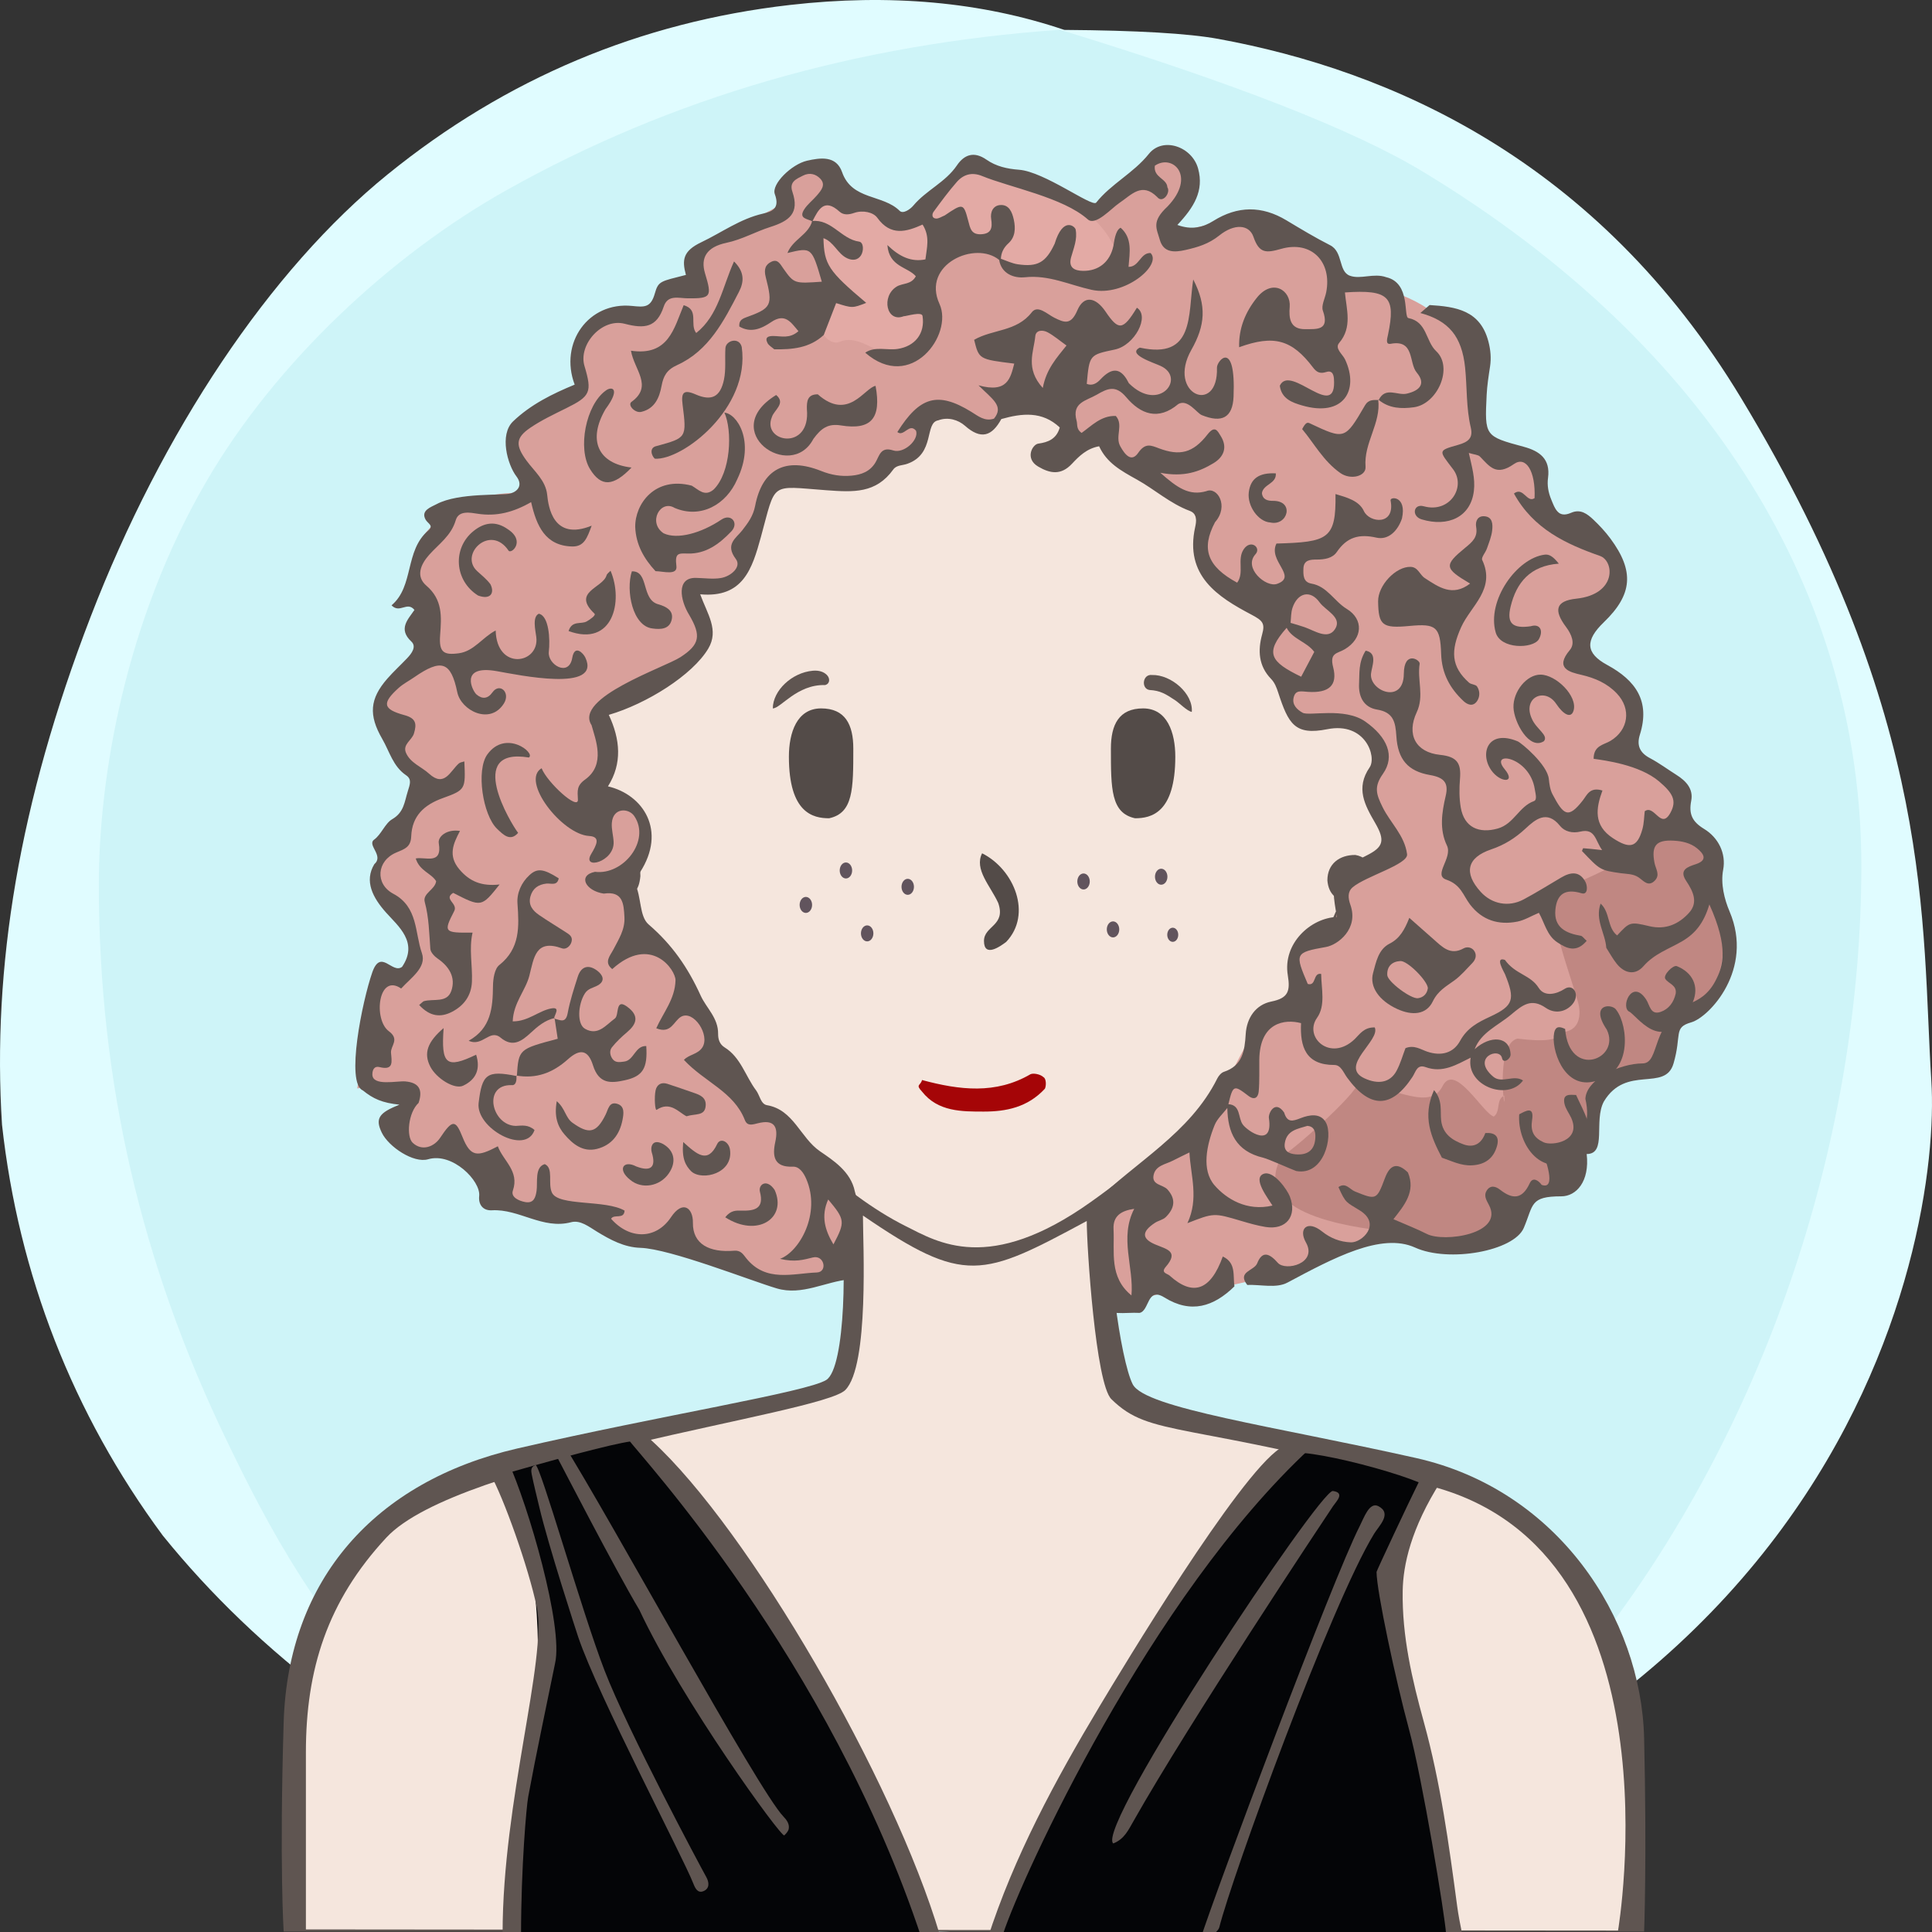 <?xml version="1.0" encoding="UTF-8"?>
<svg width="240px" height="240px" viewBox="0 0 240 240" version="1.1" xmlns="http://www.w3.org/2000/svg" xmlns:xlink="http://www.w3.org/1999/xlink">
  <rect x="0" y="0" width="240" height="240" fill="#333333" stroke="none"/>
  <title>Beste Freundin gesucht</title>
  <desc>Profilbild</desc>
  <g id="beste-freundin-gesucht" stroke="none" stroke-width="1" fill="none" fill-rule="evenodd">
    <g fill="none" fill-rule="evenodd">
        <path fill="#E0FCFF" d="M239.919,134.308 C241.162,153.816 229.215,227.784 119.966,239.778 C107.376,240.801 91.116,238.421 73.512,229.716 L70.166,227.784 C48.166,217.709 32.063,205.38 20.226,190.756 C9.026,175.619 2.295,158.277 0.25,139.719 C-0.993,120.21 2.363,99.697 11.237,76.672 C20.11,53.648 33.526,33.512 48.192,21.632 C62.859,9.752 79.517,2.745 98.132,0.616 C110.542,-0.803 121.903,0.229 132.215,3.714 C141.256,3.779 147.637,4.153 151.36,4.836 C172.633,8.738 198.376,19.798 216.309,49.488 C240.53,89.588 238.676,114.799 239.919,134.308 Z"/>
        <path fill="#CEF4F8" d="M131.682,3.697 C153.137,10.258 168.153,16.128 176.728,21.308 C212.772,43.078 231.222,74.142 231.222,107.547 C231.222,140.935 219.745,176.053 199.239,203.013 C194.35,209.441 186.113,217.023 174.529,225.761 C152.192,235.106 134.015,239.778 120,239.778 C105.985,239.778 88.75,235.544 68.294,227.074 C60.428,221.353 55.199,217.218 52.607,214.671 C39.783,202.071 33.301,189.66 27.998,178.611 C17.633,157.012 12.278,134.629 12.278,109.879 C12.278,96.555 15.529,77.178 25.631,59.817 C34.294,44.927 48.652,31.63 62.877,23.647 C83.417,12.12 106.352,5.47 131.682,3.697 Z"/>
    </g>
    <!-- Hair --><!-- Head --><!-- Gesicht normal Sommersprossen --><path d="M204.239,215.941 C203.891,200.941 193.503,185.068 175.905,181.12 C158.308,177.171 142.239,174.941 140.711,171.961 C139.183,168.98 137.239,154.941 138.239,149.941 C149.731,142.039 161.239,128.941 167.466,115.759 C172.494,112.941 175.264,105.123 177.239,97.941 C179.215,90.759 178.06,83.439 172.494,83.439 L170.239,83.439 C170.239,83.439 169.035,73.328 167.239,67.941 C157.239,42.941 134.606,34.061 111.622,37.832 C98.694,40.346 77.146,52.555 73.017,75.72 C72.657,78.413 72.298,84.337 72.298,84.337 C72.298,84.337 69.964,83.8 68.887,84.337 C63.239,86.941 65.239,94.941 66.239,98.941 C68.574,105.82 71.239,109.941 76.787,114.862 C83.239,126.941 91.311,140.604 104.239,149.941 C105.239,155.941 105.049,169.903 102.644,171.422 C100.239,172.941 81.859,175.863 64.239,179.941 C46.62,184.019 35.778,196.163 35.239,213.941 C34.701,231.719 35.239,239.941 35.239,239.941 L201.239,239.941 L204.239,239.941 C204.239,239.941 204.588,230.941 204.239,215.941 Z" fill="#5F5551"></path><path d="M178,184.678 C147,176.356 143,178.678 138.056,173.804 C136.106,171.881 135,154.91 135,151.678 C122,158.678 119.866,159.678 107.197,151 C107.197,154.412 108,169.678 105,172.678 C102,175.678 57,181.322 48,191 C40.647,198.907 38,207.406 38,217.678 C38,220.336 38,239.678 38,239.678 L169.291,239.792 L201,239.819 C201,239.819 209,193 178,184.678 Z" fill="#f5e6dd"></path><path d="M79.505,112.314 C70.505,110.386 66.505,94.314 68.505,88.314 C69.505,85.607 75.616,87.582 75.616,87.582 C75.616,87.582 75.725,70.427 83.505,60.314 C93.505,47.314 108.108,40 122.841,40 C134.505,40 141.654,43.413 150.505,49.314 C168.505,61.314 168.809,87.942 168.809,87.942 C168.809,87.942 171.148,87.176 172.58,87.044 C180.505,86.314 172.58,112.314 165.936,113.261 C159.505,128.314 148.169,140.314 135.505,149.314 C122.841,158.314 116.505,154.314 112.505,152.314 C96.505,144.314 79.505,119.314 79.505,112.314 Z" fill="#f5e6dd"></path><path d="M67.087,240.446 C66.087,231.446 72.087,220.943 72.087,217.446 C72.087,215.446 69.667,211.976 70.087,213.446 C72.087,220.446 63.087,228.446 64.087,240.446 L67.087,240.446 Z" fill="#5F5551"></path><path d="M171.078,240.446 C170.078,231.446 176.078,220.943 176.078,217.446 C176.078,215.446 173.658,212.976 174.078,214.446 C176.078,221.446 167.078,228.446 168.078,240.446 L171.078,240.446 Z" fill="#5F5551" transform="translate(172.039, 227.223) scale(-1, 1) translate(-172.039, -227.223) "></path><path d="M141,101.648 C138,101 138,98 138,93 C138,90 139,88 142,88 C145,88 146,91 146,94 C146,101 143,101.648 141,101.648 Z" fill="#534B48"></path><path d="M101,101.648 C98,101 98,98 98,93 C98,90 99,88 102,88 C105,88 106,91 106,94 C106,101 103,101.648 101,101.648 Z" fill="#534B48" transform="translate(102, 94.824) scale(-1, 1) translate(-102, -94.824) "></path><path d="M128.004,133.448 C128.363,133.267 129.261,133.448 129.62,133.807 C129.98,133.985 129.98,134.883 129.8,135.244 C127.645,137.576 124.944,138.084 122.222,138.084 C119.5,138.084 116.512,138.115 114.537,135.603 C113.687,134.698 114.358,134.883 114.537,134.165 C119.206,135.422 123.695,135.96 128.004,133.448 Z" fill="#A50507"></path><path d="M125,117 C124.252,117.573 122.234,119 122.234,116.888 C122.234,115 125,115 124,112.162 C123,110 121,108 122,106 C126,108 128.252,113.573 125,117 Z" fill="#534B48"></path><path d="M100.973,83.32 C101.71,83.254 102.321,83.442 102.719,83.848 C103.146,84.288 103.098,84.947 102.499,85.101 C99,85 96.984,88.001 96,88 C96.014,85.769 98.38,83.547 100.973,83.32 Z" fill="#5F5551"></path><path d="M142.774,85.917 C141.701,85.858 141.721,84.008 142.907,84.035 C145.299,83.758 148.242,85.917 148.242,88.175 C147.625,88.098 146.613,87.211 146.076,86.92 C144.803,86.229 144.124,85.876 142.774,85.917 Z" fill="#5F5551" transform="translate(145.117, 86.093) rotate(5) translate(-145.117, -86.093) "></path><g><path d="M100.881,112.412 C100.881,112.96 100.534,113.406 100.106,113.406 C99.681,113.406 99.333,112.96 99.333,112.412 C99.333,111.865 99.681,111.418 100.106,111.418 C100.534,111.418 100.881,111.865 100.881,112.412" fill="#61545D"></path><path d="M146.365,116.122 C146.365,116.605 146.061,117 145.683,117 C145.304,117 145,116.605 145,116.122 C145,115.638 145.304,115.244 145.683,115.244 C146.061,115.244 146.365,115.638 146.365,116.122" fill="#61545D"></path><path d="M108.495,115.948 C108.495,116.495 108.151,116.942 107.723,116.942 C107.294,116.942 106.95,116.495 106.95,115.948 C106.95,115.4 107.294,114.954 107.723,114.954 C108.151,114.954 108.495,115.4 108.495,115.948" fill="#61545D"></path><path d="M135.374,109.5 C135.374,110.047 135.029,110.494 134.602,110.494 C134.173,110.494 133.829,110.047 133.829,109.5 C133.829,108.952 134.173,108.506 134.602,108.506 C135.029,108.506 135.374,108.952 135.374,109.5" fill="#61545D"></path><path d="M105.084,109.127 C104.656,109.127 104.311,108.681 104.311,108.133 C104.311,107.586 104.656,107.139 105.084,107.139 C105.511,107.139 105.857,107.586 105.857,108.133 C105.857,108.681 105.511,109.127 105.084,109.127 Z" fill="#61545D"></path><path d="M145.021,108.909 C145.021,109.46 144.675,109.903 144.246,109.903 C143.819,109.903 143.475,109.46 143.475,108.909 C143.475,108.363 143.819,107.915 144.246,107.915 C144.675,107.915 145.021,108.363 145.021,108.909" fill="#61545D"></path><path d="M139.038,115.452 C139.038,116 138.692,116.448 138.266,116.448 C137.838,116.448 137.49,116 137.49,115.452 C137.49,114.906 137.838,114.458 138.266,114.458 C138.692,114.458 139.038,114.906 139.038,115.452" fill="#61545D"></path><path d="M113.535,110.164 C113.535,110.712 113.189,111.158 112.762,111.158 C112.334,111.158 111.989,110.712 111.989,110.164 C111.989,109.616 112.334,109.17 112.762,109.17 C113.189,109.17 113.535,109.616 113.535,110.164" fill="#61545D"></path></g><!-- Outfit --><!-- tunika--><g><g transform="translate(60, 177)"><path d="M4,63 L121,63 C120.333,59.667 117.667,44.667 113,18 L118,8 C115,6 99,2 100,4 C84.505,19.782 72.505,39.448 64,63 L56,63 C40.667,28.333 28.333,8 19,2 C17.667,2 12.333,3.333 3,6 C11,27 4,48 4,63 Z" fill="#040507"></path><path d="M2.435,63.157 C2.435,46.742 8,29 6.676,22.63 C5.656,17.724 2.548,8.984 0.847,6 C0.402,5.22 2.959,4.207 3.097,4.509 C5.614,10 10,25 8.956,29.607 C7.831,35.139 6.643,40.659 5.614,46.206 C5.398,47.373 4.726,54.903 4.726,63.332 C4.726,66 2.435,68 2.435,63.157 Z" fill="#5F5551"></path><path d="M116.3,7 C117.199,5.197 118.099,5.197 119,7 C115.248,12.893 114.3,17.444 114.248,20.613 C114.154,26.282 115.418,31.631 116.88,36.941 C118.951,44.461 119.991,52.114 121.015,59.789 C121.163,60.894 121.382,61.991 121.6,63.088 C121.652,63.352 119.691,64.068 119.637,63.216 C119.494,60.959 116.699,43.975 115.031,37.825 C113.367,31.686 111,20.613 111,18.268 C111.055,18.022 114.952,9.705 116.3,7 Z" fill="#5F5551"></path><path d="M9.76,2 C15.934,11.828 34.137,45.356 37.317,48.654 C37.721,49.075 38.088,49.567 37.981,50.179 C37.929,50.477 37.663,50.772 37.426,50.995 C37.08,51.322 24.692,34.256 19.427,22.995 C16.361,17.854 9.608,4.742 9.392,4.355 C8.888,3.445 8.735,2.486 9.76,2 Z" fill="#5F5551"></path><path d="M6.046,6.12 C5.963,5.706 5.928,5.172 6.528,5.001 C7.086,4.843 12.248,23.144 15.109,30.541 C18.01,38.04 26.998,54.855 27.736,56.171 C28.082,56.787 28.205,57.602 27.364,57.935 C26.662,58.213 26.348,57.538 26.139,57.005 C24.821,53.623 14.291,33.66 11.831,26.364 C11.61,25.708 8.109,14.983 6.981,10.161 C6.665,8.814 6.318,7.474 6.046,6.12 Z" fill="#5F5551"></path><path d="M89.099,63.951 C91,58 105.506,19.241 108.905,12.585 C109.435,11.546 110.111,9.524 111.228,10.102 C112.972,11.007 111.3,12.543 110.698,13.526 C105.298,22.335 92.994,56.285 91.464,62.427 C91.271,63.202 88.933,64.472 89.099,63.951 Z" fill="#5F5551"></path><path d="M105.573,8.216 C107.145,8.432 105.982,9.523 105.601,10.091 C104.19,12.194 87.706,37.017 80.818,49.207 C80.194,50.276 79.688,51.464 78.29,52 C76,50 104,8 105.573,8.216 Z" fill="#5F5551"></path><path d="M99,2.929 C93.796,6.339 79.346,30.372 76.63,34.901 C71.07,44.176 65.962,53.618 62.665,63.876 C62.057,65.766 57.606,66.26 56.757,63.399 C51,44 33,13 21,2 C19.158,0.311 19.752,-0.338 18,1.746 C19.269,3.557 43,29 54.522,63.889 C55.838,67.876 62.636,69.174 64.607,63.223 C67,56 82.85,21.359 102.739,2.929 C103.028,2.662 100.056,2.236 99,2.929 Z" fill="#5F5551"></path></g></g><!-- Makeup --><!-- mu 3-8 Manipuliert in Hauptdatei-->
<!-- Extras --><!-- Stecker --><g><path d="M79.552,108.845 C79.359,110.721 78.734,111.286 76.952,111.286 C75.338,111.286 74.105,110.283 74.017,108.801 C73.95,107.661 73.968,105.685 76.388,105.56 C79.234,105.56 79.552,107.218 79.552,108.845 Z" fill="#5F5551"></path><path d="M168.317,111.976 C166.057,112.18 165.027,111.054 164.893,109.364 C164.889,107.301 166.412,106.19 168.371,106.207 C170.548,106.592 170.641,108.775 170.455,109.802 C169.998,111.305 169.727,111.659 168.317,111.976" fill="#5F5551"></path></g><!-- Hair --><!-- krauselig --><g><path d="M119.932,20.101 C119.932,20.101 132.739,24.745 136.013,26.085 C146.543,15.357 149.745,19.574 145.268,26.703 C142.612,30.931 152.815,26.776 155.188,26.703 C157.562,26.629 166.316,31.374 165.72,33.459 C166.819,36.433 183.566,34.026 183.374,51.596 C183.628,57.081 191.056,57.133 191.056,57.133 C191.056,57.133 190.507,61.928 195.38,65.127 C200.253,68.326 202.063,68.13 199.45,73.638 C195.991,75.42 195.075,79.723 196.194,81.374 C197.313,83.024 204.131,86.016 202.096,90.865 C200.061,95.713 206.369,94.268 208.303,97.26 C208.251,101.231 209.443,101.532 211.595,104.583 C212.322,108.761 215.572,115.331 214.78,119.357 C213.989,123.382 209.931,125.518 208.303,127.384 C204.055,130.162 206.939,128.307 205.155,132.692 C204.095,135.295 199.838,132.083 198.398,135.876 C195.922,142.399 197.461,143.945 194.367,146.227 C192.332,146.33 184,157.793 172.787,153.169 C167.232,155.989 152.848,160.339 148.575,160.207 C144.301,160.075 142.898,161.584 139.301,161.473 C135.705,161.363 135.605,149.008 137.382,148.527 C139.159,148.047 146.947,141.495 148.27,139.853 C152.899,136.561 155.646,124.08 160.378,124.197 C160.76,118.525 159.765,117.001 165.873,114.95 C166.636,106.853 172.097,106.315 173.656,105.976 C170.517,101.814 169.586,97.465 170.884,91.792 C170.463,89.829 167.825,89.112 162.26,89.163 C158.147,88.491 158.147,78.381 156.817,75.42 C152.23,70.984 148.473,72.806 148.575,68.477 C149.694,62.806 146.743,60.95 141.961,58.379 C135.997,57.238 136.797,52.616 134.126,54.013 C131.456,55.41 131.502,49.494 130.02,50.118 C127.482,51.187 124.905,51.212 122.018,52.696 C121.713,55.173 118.538,49.293 116.462,50.427 C114.387,51.562 114.662,57.926 110.316,56.364 C107.977,58.758 105.244,61.204 98.514,59.299 C92.917,58.371 96.143,74.856 85.406,72.502 C82.844,73.018 88.919,78.247 86.986,80.619 C85.052,82.993 79.763,84.666 76.027,87.151 C72.898,88.879 75.975,95.258 74.653,97.311 C73.331,99.364 80.404,100.209 80.311,103.179 C80.167,107.795 76.193,107.366 76.611,109.597 C77.03,111.827 87.36,123.203 87.83,126.847 C88.897,128.007 89.356,131.931 91.188,134.142 C93.019,136.356 103.887,144.569 104.253,146.857 C104.619,149.147 106.027,156.43 103.855,157.793 C101.683,159.156 99.448,158.992 95.359,158.533 C91.271,158.076 72.935,150.797 68.243,150.384 C62.951,149.919 63.418,150.03 59.591,144.607 C55.764,139.185 54.267,143.434 52.744,143.06 C51.221,142.687 45.847,141.51 47.842,139.392 C54.201,132.642 44.382,135.221 44.382,135.221 C44.382,135.221 46.061,122.481 46.926,120.264 C52.321,122.344 51.404,116.502 49.979,113.557 C45.959,109.431 44.891,109.163 49.571,102.764 C54.252,96.364 48.147,91.38 47.74,89.522 C44.382,85.861 51.846,82.818 52.744,79.517 C53.642,76.215 50.978,71.515 51.335,69.231 C51.692,66.946 55.829,60.737 65.394,61.259 C69.455,61.987 62.238,57.133 62.973,54.197 C63.708,51.261 71.537,49.283 71.804,47.704 C70.583,39.029 75.193,39.029 79.181,38.771 C80.937,38.671 85.269,35.415 86.294,32.995 C84.963,29.849 96.258,26.696 97.191,25.051 C95.766,22.627 100.531,20.439 103.062,21.414 C104.588,25.386 111.792,27.405 111.792,27.405 L119.932,20.101 Z" fill="#D9A09B"></path><path d="M198.125,136.501 C198.865,139.41 196.293,141.373 195.547,144.002 C195.313,144.829 187.31,151.391 186.863,152 C186.031,153.134 180.345,155 172.285,152.992 C170.908,152.649 154.517,151.555 159.293,143.537 C159.905,143.536 168.526,135.954 168.698,134.51 C173.839,135.374 177.679,137.916 179.208,134.91 C180.737,131.904 184.21,138.336 185.572,138.7 C186.459,138.024 185.785,136.612 186.863,136.094 C187.096,139.63 185.572,129.678 188.51,129.021 C191.968,129.459 193.736,129.195 193.812,128.229 C196.444,128.186 196.39,125.817 196.04,124.537 C195.172,121.371 191.955,113.013 193.135,110.492 C193.558,111.147 208.014,104.257 208.687,101.991 C212.792,105.332 216.624,119.353 211.82,123.924 C208.88,125.499 206.934,129.143 206.233,132.113 C205.612,132.142 197.925,135.716 198.125,136.501 Z" fill="#c08782"></path><path d="M139.218,34.544 C134.447,34.439 124.905,34.372 123.798,31.415 C123.11,29.58 115.459,30.733 116.019,31.381 C115.456,32.452 115.587,37.792 116.708,37.761 C117.091,37.75 113.092,44.026 113.475,44.035 C110.775,46.01 107.292,41.171 104.347,42.451 C103.62,42.766 102.833,42.319 102.332,41.61 C104.201,34.556 99.23,30.075 100.886,27.458 C100.886,27.458 100.919,27.502 100.919,27.502 C100.872,21.628 113.138,28.214 113.509,27.438 C115.194,23.911 118.871,20.545 124.373,21.615 C139.06,25.207 139.373,33.148 139.218,34.544" fill="#e3aaa5"></path><path d="M210.09,127 C212.344,126.356 217.916,120.409 214.852,113.223 C214.207,111.71 213.727,109.78 214.057,108.05 C214.443,106.021 213.462,104.05 211.693,102.974 C210.211,102.075 209.767,101.133 210.09,99.469 C210.376,97.996 209.439,97.006 208.26,96.264 C207.157,95.568 206.101,94.781 204.953,94.173 C203.704,93.51 203.291,92.6 203.712,91.262 C205.024,87.088 203.186,84.519 199.651,82.602 C196.944,81.135 196.902,79.545 199.232,77.3 C202.808,73.854 203.052,70.954 200.048,66.897 C199.427,66.059 198.706,65.284 197.95,64.566 C197.19,63.843 196.338,63.187 195.175,63.699 C193.532,64.421 193.165,63.166 192.705,62.062 C192.345,61.197 192.174,60.305 192.302,59.36 C192.618,57.02 191.264,56.035 189.291,55.502 C184.44,54.193 184.426,54.179 184.677,49.063 C184.734,47.885 184.92,46.711 185.098,45.543 C185.26,44.48 185.167,43.468 184.896,42.425 C183.881,38.521 180.813,38.094 177.588,37.894 C177.208,38.222 176.827,38.552 176.442,38.884 C179.942,39.826 181.595,41.769 181.999,45.651 C182.256,48.134 182.123,50.654 182.705,53.111 C183.016,54.423 182.384,54.908 181.141,55.261 C178.542,55.997 178.738,55.958 180.511,58.299 C182.156,60.47 180.115,63.794 176.86,62.89 C175.576,62.534 175.305,64.127 176.605,64.52 C179.877,65.508 182.703,64.235 183.091,60.982 C183.278,59.421 182.838,57.96 182.461,56.267 C183.148,56.479 183.613,56.482 183.845,56.718 C185.059,57.957 185.853,59.198 188.065,57.645 C189.554,56.599 190.776,58.532 190.63,61.881 C189.675,62.53 189.232,60.407 188.067,61.306 C190.494,65.714 194.542,67.58 198.759,69.061 C200.539,69.685 200.878,73.831 195.799,74.372 C193.252,74.644 192.977,75.8 194.535,77.878 C195.248,78.831 195.693,79.938 195.008,80.752 C193.085,83.036 195.009,83.499 196.426,83.828 C198.147,84.228 199.648,84.88 200.848,86.143 C202.679,88.071 202.296,90.688 200.052,92.037 C199.215,92.538 197.965,92.597 197.967,94.261 C199.294,94.451 203.659,94.993 206.1,97.073 C207.765,98.492 208.344,99.43 207.51,100.961 C206.318,103.15 205.523,99.889 204.315,100.775 C204.232,101.461 204.231,102.26 204.025,103.002 C203.374,105.344 202.414,105.454 200.377,104.13 C197.907,102.524 198.259,100.385 199.061,98.202 C197.482,97.715 197.139,98.772 196.614,99.441 C194.801,101.75 194.236,101.27 192.856,98.663 C192.561,98.105 192.468,97.409 192.4,96.763 C192.211,94.969 188.992,92.283 188.529,92.09 C184.869,90.564 183.769,93.548 185.245,95.674 C186.355,97.271 188.397,97.332 186.91,95.547 C184.939,93.181 190.032,93.962 190.655,98.035 C190.734,98.553 190.986,99.361 190.556,99.514 C188.694,100.177 188.071,102.357 186.055,102.923 C183.715,103.58 181.887,102.786 181.461,100.309 C181.262,99.154 181.267,97.936 181.364,96.763 C181.521,94.866 181.071,93.996 178.898,93.772 C175.838,93.458 174.7,91.227 175.992,88.475 C176.945,86.445 176.031,84.447 176.358,82.454 C176.436,81.979 174.414,80.739 174.388,83.702 C174.355,87.543 170.082,85.847 170.313,83.672 C170.407,82.786 171.193,81.102 169.646,80.829 C168.727,82.297 168.897,83.629 168.828,84.913 C168.738,86.57 169.43,87.877 171.059,88.145 C173.1,88.48 173.349,89.681 173.462,91.465 C173.644,94.329 174.88,95.805 177.655,96.281 C179.382,96.578 179.969,97.248 179.594,98.851 C179.107,100.937 178.781,103.022 179.743,105.034 C180.481,106.578 177.985,108.696 179.656,109.269 C181.496,109.9 181.747,111.221 182.606,112.35 C184.108,114.323 186.155,114.949 188.499,114.485 C189.367,114.313 190.173,113.812 191.167,113.393 C191.884,114.66 192.158,116.19 193.422,117.038 C194.654,117.866 195.845,118.37 197.103,116.873 C196.747,116.558 196.58,116.281 196.374,116.247 C194.537,115.936 193.007,115.227 193.215,113.013 C193.398,111.059 194.43,110.348 196.47,110.966 C197.26,111.205 197.234,110.083 196.943,109.541 C196.205,108.168 195.101,108.327 193.953,109 C192.389,109.916 190.853,110.887 189.254,111.737 C187.394,112.723 185.317,112.307 183.94,110.793 C181.801,108.443 182.218,106.535 185.238,105.515 C186.887,104.958 188.225,104.117 189.512,102.922 C190.68,101.837 192.147,100.544 193.788,102.589 C194.368,103.312 195.338,103.536 196.306,103.306 C198.19,102.859 198.154,104.416 199.024,105.601 C197.932,105.485 197.308,105.41 196.683,105.369 C196.635,105.366 196.573,105.592 196.518,105.712 C198.78,108.089 198.777,108.105 201.323,108.469 C202.091,108.579 202.876,108.528 203.567,109.002 C204.168,109.417 204.755,110.222 205.566,109.393 C206.265,108.679 205.682,107.962 205.533,107.206 C205.103,105.021 205.753,104.319 207.894,104.429 C208.958,104.482 210.008,104.717 210.82,105.385 C211.522,105.963 212.27,106.813 210.678,107.345 C209.66,107.685 208.527,108.032 209.471,109.442 C210.338,110.737 210.981,112.109 209.82,113.391 C208.555,114.787 206.923,115.537 204.903,115.058 C202.458,114.477 202.445,114.534 200.885,116.202 C199.635,115.233 200.038,113.339 198.833,112.246 C198.109,114.288 199.422,115.929 199.537,117.737 C199.959,118.392 200.333,119.089 200.814,119.696 C201.8,120.943 203.137,121.195 204.157,120.023 C205.509,118.47 207.323,117.886 208.974,116.919 C210.626,115.951 211.672,114.614 212.344,112.35 C214.77,117.737 214.057,120.023 213.085,121.87 C212.113,123.718 210.784,124.265 210.09,124.587 C204.903,127 206.318,132.104 204.025,132.104 C201.323,132.104 197.051,134.014 196.943,136.501 C197.579,139.348 196.829,141.087 194.535,141.941 C192.427,142.727 191.056,141.8 191.512,142.831 C191.968,143.863 193.422,147.881 191.512,147.191 C191.079,146.592 190.4,146.181 190.025,146.994 C189.091,149.019 187.887,148.997 186.352,147.797 C185.773,147.345 185.146,147.198 184.693,147.881 C184.293,148.485 184.612,149.041 184.948,149.663 C186.91,153.286 179.395,154.375 177.249,153.286 C175.987,152.645 174.659,152.136 173.096,151.453 C174.436,149.743 175.898,148.023 174.896,145.647 C173.571,144.365 172.677,144.646 172.035,146.364 C171.016,149.089 170.956,149.075 168.322,148.011 C167.671,147.748 167.161,146.829 166.268,147.465 C167.172,149.518 167.27,149.331 168.935,150.374 C171.642,152.071 169.179,154.371 167.824,154.33 C166.461,154.289 165.258,153.799 164.229,152.974 C162.417,151.522 161.25,152.614 162.226,154.339 C163.705,156.954 159.691,157.951 158.739,156.876 C157.715,155.719 156.817,155.299 156.17,156.939 C155.804,157.864 153.635,157.964 154.94,159.62 C156.617,159.552 158.538,160.071 159.934,159.327 C165.672,156.266 171.605,153.076 175.785,154.976 C179.966,156.876 188.065,155.421 189.291,152.533 C190.517,149.645 190.022,148.612 193.953,148.612 C195.799,148.612 197.497,146.783 197.103,143.357 C199.651,143.357 197.95,139.267 199.232,136.844 C202.009,132.202 206.847,135.703 207.894,132.104 C208.941,128.504 207.837,127.644 210.09,127 Z" fill="#5F5551"></path><path d="M182.62,72.494 C179.413,70.594 179.335,70.244 182.044,68.019 C182.928,67.294 183.593,66.716 183.373,65.471 C183.245,64.743 183.57,64.085 184.364,64.129 C185.436,64.187 185.446,65.148 185.362,65.899 C185.277,66.664 184.964,67.408 184.707,68.147 C184.536,68.639 183.98,69.254 184.123,69.558 C185.833,73.178 182.701,75.27 181.517,77.895 C180.197,80.821 180.237,82.801 182.49,84.804 C182.754,85.039 183.301,85.011 183.479,85.271 C183.868,85.841 183.854,86.582 183.465,87.124 C182.978,87.802 182.308,87.563 181.796,87.084 C180.12,85.513 179.104,83.671 179.025,81.246 C178.914,77.824 178.385,77.449 175.093,77.758 C171.724,78.076 171.237,77.696 171.194,74.711 C171.165,72.725 173.393,70.359 175.235,70.417 C176.16,70.446 176.366,71.407 176.99,71.809 C178.699,72.915 180.415,74.183 182.62,72.494" fill="#5F5551"></path><path d="M81.43,70.951 C79.997,69.407 78.997,67.656 78.91,65.475 C78.866,62.603 81.355,59.13 85.928,60.33 C86.785,60.822 87.535,61.762 88.652,60.81 C90.784,58.717 91.016,53.503 89.97,51.212 L89.937,51.257 C91.511,51.305 93.864,54.797 91.585,59.531 C90.224,62.705 87.026,64.474 83.8,63.093 C82.034,62.017 80.439,64.906 82.431,66.245 C84.118,67.055 87.085,66.248 89.621,64.543 C90.818,63.738 91.836,64.975 90.843,66.016 C89.367,67.563 87.696,68.826 85.425,68.764 C84.282,68.733 83.814,68.666 84.026,70.317 C84.18,71.521 82.403,70.967 81.43,70.951" fill="#5F5551"></path><path d="M177.375,122.74 C177.306,121.816 174.845,119.333 173.957,119.383 C172.922,119.442 172.274,120.047 172.331,121.13 C172.373,121.948 175.276,124.122 176.149,124.001 C176.805,123.908 177.28,123.475 177.375,122.74 M175.07,114.021 C176.373,115.171 177.249,115.939 178.12,116.714 C179.185,117.657 180.184,118.724 181.825,117.804 C182.254,117.564 182.893,117.669 183.188,118.209 C183.464,118.718 183.281,119.235 182.899,119.63 C182.175,120.375 181.494,121.192 180.663,121.795 C179.638,122.54 178.631,123.069 177.986,124.4 C177.185,126.053 175.44,126.201 173.56,125.337 C171.345,124.32 170.096,122.601 170.566,120.876 C170.939,119.515 171.219,117.931 172.624,117.221 C173.869,116.591 174.484,115.507 175.07,114.021" fill="#5F5551"></path><path d="M108.766,47.933 C109.512,51.961 108.233,53.46 104.467,52.849 C102.863,52.588 102.012,53.191 101.039,54.529 C98.212,59.907 89.088,53.559 96.418,49.067 C97.669,50.12 96.13,50.945 95.882,51.821 C94.597,54.953 100.722,56.104 100.235,50.828 C100.204,49.841 100.307,48.974 101.587,48.984 C105.402,52.356 107.382,48.18 108.766,47.933" fill="#5F5551"></path><path d="M171.205,49.629 C171.586,52.57 169.396,54.994 169.633,57.977 C169.727,59.158 167.805,59.671 166.509,58.766 C164.394,57.288 163.205,55.019 161.758,53.305 C162.192,52.48 162.401,52.441 162.7,52.583 C167.058,54.635 167.064,54.638 169.582,50.326 C169.993,49.622 170.625,49.685 171.265,49.689 C171.265,49.689 171.205,49.629 171.205,49.629" fill="#5F5551"></path><path d="M194.424,127.819 C194.928,134.109 201.401,131.579 199.599,127.901 C197.378,124.614 200.358,124.614 200.815,125.507 C202.231,127.381 202.935,133.554 197.848,134.38 C194.185,135.137 192.675,130.262 193.058,128.334 C193.247,127.381 193.802,127.535 194.424,127.819" fill="#5F5551"></path><path d="M193.64,70.019 C190.099,70.276 188.372,72.352 187.651,75.366 C187.152,77.449 187.893,78.113 190.149,77.795 C191.314,77.432 191.775,78.351 191.142,79.442 C190.381,80.602 186.401,80.673 185.799,78.559 C184.666,74.582 188.447,69.317 191.895,68.901 C192.422,68.838 192.896,69.08 193.64,70.019" fill="#5F5551"></path><path d="M195.787,136.022 C196.266,137.088 196.843,138.12 197.199,139.227 C197.702,140.794 197.636,142.379 196.353,143.579 C191.565,146.954 188.445,142.085 188.722,138.424 C189.551,137.991 190.596,137.353 190.321,139.129 C190.102,140.544 190.534,141.347 191.771,141.906 C192.815,142.376 196.517,141.787 195.172,138.844 C194.89,138.259 194.465,137.707 194.34,137.09 C194.084,135.829 195.022,135.995 195.787,136.022" fill="#5F5551"></path><path d="M188.01,87.884 C187.948,85.896 189.655,83.79 191.374,83.805 C193.307,83.821 195.996,86.474 195.476,88.266 C195.18,89.285 194.231,88.803 193.319,87.436 C191.906,85.317 189.075,86.672 190.299,89.303 C190.839,90.565 192.399,91.34 191.792,92.071 C189.976,93.245 188.067,89.704 188.01,87.884" fill="#5F5551"></path><path d="M184.511,140.752 C185.657,140.664 186.306,141.119 185.969,142.346 C185.536,143.912 184.465,144.682 182.838,144.763 C181.483,144.83 180.333,144.223 179.118,143.813 C177.794,141.28 176.643,138.726 178.139,135.421 C179.249,136.71 178.886,138.034 179.028,139.207 C179.231,140.888 180.432,141.651 181.784,142.15 C183.075,142.627 184.033,142.083 184.511,140.752" fill="#5F5551"></path><path d="M78.491,70.974 C80.678,70.901 79.592,74.55 81.844,75.086 C82.685,75.34 83.657,75.789 83.461,76.876 C83.229,78.168 82.091,78.217 81.061,78.072 C78.574,77.801 77.716,73.369 78.491,70.974" fill="#5F5551"></path><path d="M158.487,58.803 C158.587,60.109 156.94,60.124 156.76,61.253 C156.847,62.064 157.465,62.223 158.133,62.217 C160.859,62.19 159.974,65.388 157.805,64.905 C156.305,64.816 154.924,62.848 155.128,61.165 C155.335,59.448 156.401,58.696 158.487,58.803" fill="#5F5551"></path><path d="M52.07,124.842 C52.472,124.513 52.551,124.4 52.654,124.371 C53.84,124.026 55.541,124.642 56.07,123.075 C56.632,121.412 55.796,120.064 54.367,119.079 C53.967,118.803 53.491,118.304 53.458,117.876 C53.309,115.923 53.29,113.982 52.764,112.053 C52.468,110.966 54.062,110.522 54.179,109.46 C53.534,108.436 52.141,108.214 51.644,106.644 C52.776,106.386 54.976,107.512 54.507,104.749 C54.367,103.932 55.486,102.961 57.141,103.223 C56.295,104.819 55.634,106.298 57.061,107.991 C58.344,109.514 59.842,110.117 62.062,109.875 C59.805,112.708 59.805,112.708 56.296,110.916 C55.043,111.686 56.923,112.213 56.424,113.177 C55.053,115.825 55.177,115.891 58.703,115.851 C58.241,117.896 58.708,119.915 58.625,121.951 C58.553,123.696 57.615,124.938 56.139,125.697 C54.75,126.413 53.408,126.303 52.07,124.842" fill="#5F5551"></path><path d="M64.205,133.676 C64.43,130.328 64.43,130.328 69.281,129.041 C69.151,128.189 69.02,127.326 68.889,126.463 L68.817,126.533 C69.508,126.654 70.264,127.231 70.517,125.867 C70.801,124.327 71.296,122.823 71.774,121.327 C72.204,119.986 73.146,119.8 74.185,120.577 C74.836,121.065 75.285,121.84 74.239,122.418 C73.689,122.721 73.054,122.78 72.653,123.414 C71.781,124.792 71.66,127.229 72.673,127.801 C74.281,128.713 75.249,127.353 76.385,126.517 C76.969,126.086 76.333,123.7 78.179,125.27 C79.406,126.313 79.005,127.28 77.924,128.197 C77.236,128.78 76.565,129.407 76.007,130.112 C75.684,130.52 75.769,131.125 76.109,131.571 C76.485,132.061 77.039,131.934 77.545,131.872 C78.767,131.72 78.884,129.894 80.281,129.942 C80.461,132.678 79.877,133.694 77.629,134.19 C75.926,134.566 74.403,134.711 73.662,132.334 C73.063,130.416 72.057,130.233 70.553,131.584 C68.661,133.282 66.619,134.035 64.143,133.609 C64.143,133.609 64.205,133.676 64.205,133.676" fill="#5F5551"></path><path d="M68.888,126.463 C67.702,126.739 66.801,127.487 65.934,128.294 C64.822,129.328 63.696,130.157 62.191,128.905 C60.824,127.769 59.954,130.084 58.22,129.286 C61.02,127.724 61.21,125.163 61.241,122.478 C61.251,121.591 61.435,120.349 62.016,119.888 C64.627,117.815 64.487,115.118 64.282,112.228 C64.19,110.941 64.762,109.63 65.785,108.697 C66.756,107.811 67.547,107.927 69.407,109.11 C69.22,110.09 68.436,109.701 67.88,109.763 C66.873,109.877 66.172,110.35 65.893,111.358 C65.594,112.437 66.194,113.135 66.978,113.674 C68.05,114.411 69.171,115.076 70.262,115.787 C70.687,116.064 71.181,116.327 70.998,116.993 C70.833,117.593 70.264,117.969 69.835,117.813 C66.511,116.602 66.333,118.975 65.757,121.213 C65.282,123.058 63.778,124.563 63.691,126.879 C65.608,126.897 66.902,125.573 68.45,125.277 C69.69,125.039 68.886,126.034 68.817,126.533 C68.817,126.533 68.888,126.463 68.888,126.463" fill="#5F5551"></path><path d="M65.697,94.1 C57.749,92.792 63.447,102.282 64.364,103.461 C63.385,104.588 62.512,103.693 61.739,102.948 C59.98,101.252 59.108,95.668 60.551,93.7 C62.848,90.565 66.573,93.563 65.697,94.1" fill="#5F5551"></path><path d="M59.456,137.024 C59.88,133.438 60.451,132.91 64.206,133.676 C64.205,133.676 64.143,133.609 64.143,133.609 C64.205,134.148 64.119,134.871 63.557,134.798 C59.906,134.702 61.074,139.808 64.074,139.864 C64.832,139.822 65.614,139.673 66.402,140.376 C65.296,143.579 59.089,140.123 59.456,137.024" fill="#5F5551"></path><path d="M69.164,136.792 C70.229,137.71 70.232,138.84 71.119,139.475 C73.14,140.921 74.082,140.789 75.225,138.476 C75.567,137.784 75.671,136.804 76.694,137.127 C77.631,137.422 77.477,138.36 77.328,139.128 C76.975,140.948 75.974,142.258 74.162,142.718 C72.422,143.159 71.169,142.137 70.133,140.937 C69.267,139.936 68.822,138.7 69.164,136.792" fill="#5F5551"></path><path d="M55.109,127.711 C54.779,132.238 55.434,132.802 59.148,131.016 C59.717,132.823 59.125,134.118 57.532,134.869 C56.462,135.373 54.211,133.973 53.456,132.506 C52.601,130.843 53.084,129.443 55.109,127.711" fill="#5F5551"></path><path d="M79.027,144.895 C80.729,145.554 81.577,145.115 80.963,143.151 C80.786,142.585 80.965,141.361 82.38,142.119 C83.797,142.94 84.05,144.366 83.075,145.774 C81.964,147.381 79.734,147.775 78.29,146.569 C76.641,145.281 77.44,144.061 79.027,144.895" fill="#5F5551"></path><path d="M90.091,151.215 C90.783,150.331 91.45,150.373 92.07,150.389 C93.687,150.426 94.973,150.204 94.395,148.022 C94.193,147.133 95.261,146.364 96.231,147.825 C97.805,151.315 94.091,153.791 90.091,151.215" fill="#5F5551"></path><path d="M85.281,138.667 C84.318,138.192 83.247,136.739 81.57,137.867 C81.366,138.004 81.255,136.296 81.44,135.449 C81.602,134.706 82.165,134.399 82.907,134.637 C84.012,134.992 85.103,135.39 86.203,135.761 C86.964,136.017 87.717,136.335 87.666,137.309 C87.596,138.685 86.405,138.308 85.281,138.667" fill="#5F5551"></path><path d="M84.87,141.865 C86.629,143.461 87.922,144.574 89.089,142.117 C89.485,141.285 90.526,141.814 90.678,142.786 C91.141,145.75 87.274,146.725 85.901,145.539 C85.162,144.811 84.669,143.928 84.87,141.865" fill="#5F5551"></path><path d="M208.163,123.421 C208.318,122.358 207.276,122.215 206.873,121.606 C206.56,121.131 207.839,119.83 208.309,120.019 C210.248,120.799 211.1,122.512 210.304,124.449 C206.969,131.414 203.767,126.682 202.475,125.712 C201.203,125.279 202.695,121.442 204.483,124.151 C204.949,124.843 205.008,126.139 206.286,125.703 C207.303,125.357 207.928,124.5 208.163,123.421" fill="#5F5551"></path><path d="M100.886,27.458 C103.285,27.194 104.506,29.705 106.716,30.014 C107.289,30.094 107.325,31.159 106.948,31.734 C106.553,32.334 105.893,32.393 105.229,32.08 C104.037,31.517 103.594,30.041 102.293,29.587 C102.372,32.863 102.907,33.669 107.606,37.625 C105.897,38.289 105.897,38.289 103.867,37.652 C103.359,38.963 102.846,40.286 102.332,41.609 C100.574,43.245 98.409,43.43 96.18,43.39 C95.894,43.133 95.508,42.929 95.342,42.609 C94.953,41.86 95.507,41.736 96.057,41.74 C97.055,41.746 98.097,42.103 99.184,41.14 C98.243,40.039 97.538,38.834 95.789,40.019 C94.591,40.83 93.282,41.407 91.84,40.559 C91.784,39.916 92.076,39.644 92.646,39.437 C95.851,38.281 96.032,37.956 95.123,34.424 C94.883,33.492 95.051,32.864 95.851,32.502 C96.624,32.153 96.912,32.795 97.306,33.352 C98.65,35.251 98.68,35.229 102.089,34.993 C100.837,30.702 100.837,30.702 97.819,31.429 C98.475,29.739 100.433,29.175 100.886,27.458" fill="#5F5551"></path><path d="M81.343,56.982 C80.943,56.635 80.575,55.588 81.606,55.397 C85.302,54.384 85.313,54.385 84.792,50.261 C84.613,48.839 84.851,48.31 86.418,48.997 C88.41,49.869 89.488,49.293 89.934,47.157 C90.197,45.897 90.032,44.551 90.114,43.247 C90.174,42.281 91.833,41.825 92.141,43.105 C93.226,50.706 84.776,57.206 81.343,56.982" fill="#5F5551"></path><path d="M70.632,78.39 C71.049,77.028 72.196,77.589 72.889,77.192 C73.328,76.94 74.06,76.428 73.847,76.227 C70.98,73.513 74.893,73.052 75.346,71.474 C75.41,71.252 75.673,71.09 75.843,70.9 C77.467,74.686 76.132,80.414 70.632,78.39" fill="#5F5551"></path><path d="M78.382,43.567 C83.041,44.256 83.72,40.809 84.927,37.914 C86.903,38.482 85.62,40.28 86.485,41.367 C89.258,39.169 89.735,35.662 91.184,32.477 C92.49,33.765 92.45,34.983 91.803,36.238 C89.93,39.87 88.046,43.574 84.122,45.349 C82.828,45.934 82.41,46.707 82.183,47.935 C81.911,49.407 81.342,50.743 79.715,51.151 C78.909,51.399 77.882,50.292 78.468,49.904 C81.152,47.948 78.778,45.934 78.382,43.567" fill="#5F5551"></path><path d="M63.173,68.397 C60.922,65.049 56.997,68.86 59.279,70.949 C59.84,71.461 60.467,71.963 60.923,72.576 C61.48,73.674 60.922,74.551 59.382,73.976 C56.442,72.128 56.183,68.107 58.811,65.978 C60.201,64.851 61.611,64.709 63.069,65.733 C65.346,67.209 63.506,68.892 63.173,68.397" fill="#5F5551"></path><path d="M78.45,58.08 C76.179,60.449 74.677,60.509 73.303,58.287 C71.723,55.734 72.774,50.324 75.227,48.536 C75.996,47.932 77.15,48.229 75.222,50.822 C72.976,54.663 74.259,57.594 78.45,58.08" fill="#5F5551"></path><path d="M163.4,141.211 C163.37,142.823 162.488,143.526 160.953,143.395 C160.147,143.327 159.438,143.026 159.605,141.987 C159.864,140.376 161.236,140.232 162.417,139.856 C163.245,139.94 163.413,140.538 163.4,141.211 Z M138.328,152.696 C138.249,151.086 139.212,150.406 140.897,150.165 C139.032,153.761 140.865,157.374 140.553,160.923 C137.751,158.63 138.47,155.555 138.328,152.696 Z M163.262,80.984 C162.71,82.025 162.171,83.048 161.635,84.065 C157.817,82.211 157.044,81.137 159.833,77.99 C160.528,79.393 162.335,79.709 163.262,80.984 Z M163.923,74.823 C164.665,75.851 166.767,76.674 165.856,78.128 C164.977,79.53 163.339,78.358 162.06,77.909 C161.488,77.709 160.9,77.55 160.32,77.374 C160.387,76.746 160.363,76.089 160.559,75.505 C161.179,73.648 162.767,73.214 163.923,74.823 Z M128.607,41.765 C128.684,40.958 129.572,40.967 130.155,41.286 C130.935,41.711 131.625,42.305 132.484,42.92 C131.278,44.443 129.984,45.816 129.538,48.194 C127.326,45.753 128.425,43.689 128.607,41.765 Z M103.532,154.582 C102.487,152.846 101.95,151.064 102.882,149.002 C104.984,151.516 105.01,151.78 103.532,154.582 Z M191.142,122.718 C190.119,121.081 188.242,121.057 186.947,119.243 C185.642,118.796 186.833,120.71 186.965,121.038 C188.218,124.135 188.042,124.926 185.149,126.273 C183.601,126.993 182.272,127.672 181.376,129.306 C180.553,130.811 179.049,131.23 177.299,130.641 C176.488,130.368 175.666,129.766 174.593,130.206 C174.249,131.101 173.97,132.117 173.486,133.02 C172.679,134.528 171.166,134.73 169.478,133.943 C166.286,132.449 171.524,129.24 170.774,127.629 C169.417,127.604 168.917,128.476 168.28,129.088 C165.269,131.968 161.909,128.836 163.607,126.439 C164.694,124.907 164.139,122.816 164.119,120.985 C163.079,120.789 163.544,122.545 162.453,122.229 C160.847,118.455 160.823,118.327 164.731,117.635 C166.181,117.377 168.81,115.39 167.752,112.405 C167.453,111.56 167.389,110.783 168.022,110.232 C169.589,108.87 174.956,107.38 174.792,106.114 C174.489,103.771 172.719,102.235 171.75,100.265 C170.958,98.657 170.65,97.747 171.792,96.13 C173.347,93.929 172.327,91.554 169.611,89.642 C167.022,87.819 162.629,88.999 161.812,88.538 C161.099,88.132 160.494,87.544 160.698,86.661 C160.929,85.671 161.618,85.889 162.488,85.945 C165.064,86.113 166.194,85.158 165.612,82.893 C165.139,81.053 166.106,81.219 167.069,80.642 C169.269,79.324 169.435,76.935 167.294,75.636 C165.738,74.693 164.865,72.829 162.909,72.498 C161.873,72.322 161.893,71.414 161.916,70.64 C161.946,69.535 162.8,69.511 163.594,69.51 C164.542,69.508 165.523,69.356 166.064,68.568 C167.322,66.73 168.805,66.293 170.993,66.789 C172.459,67.121 173.633,65.962 174.157,64.406 C174.78,61.571 172.645,61.665 172.743,62.166 C173.356,65.336 170.1,64.954 169.429,63.49 C168.843,62.204 167.314,61.792 165.9,61.373 C165.982,66.981 164.995,67.336 158.565,67.522 C157.47,69.685 161.263,71.612 158.636,72.533 C157.262,73.014 154.411,70.547 155.959,68.851 C156.719,68.019 155.345,66.935 154.482,68.256 C153.65,69.531 154.6,71.136 153.685,72.383 C149.972,70.37 149.175,68.178 150.939,64.865 C152.7,62.861 151.225,60.436 149.867,61.01 C147.734,61.636 146.246,60.598 144.142,58.731 C147.084,59.298 149.004,58.596 150.772,57.521 C152.04,56.75 152.511,55.537 151.637,54.156 C151.268,53.573 150.945,52.761 150.007,53.961 C148.179,56.307 146.536,56.652 143.987,55.699 C142.993,55.328 142.284,54.961 141.391,56.256 C140.542,57.487 139.732,56.47 139.159,55.427 C138.492,54.215 139.601,52.773 138.608,51.67 C136.779,51.608 135.599,52.902 134.358,53.779 C133.672,53.306 133.87,52.735 133.738,52.265 C133.107,49.998 134.941,49.79 136.238,49.034 C137.582,48.251 138.593,47.788 139.897,49.336 C141.667,51.437 143.867,52.307 146.367,50.195 C147.532,49.516 148.671,51.315 149.282,51.564 C151.773,52.578 153.131,51.91 153.238,49.254 C153.53,42.04 151.148,44.792 151.174,45.679 C151.359,51.668 144.879,48.966 148,43.451 C149.712,40.426 149.925,37.989 148.227,34.717 C147.552,39.154 148.423,44.674 141.594,43.184 C139.929,44 143.35,45.071 144.16,45.451 C147.399,46.906 144.011,51.372 140.23,47.604 C139.494,46.108 138.675,45.734 137.71,46.285 C137.394,46.463 137.061,46.745 136.702,47.13 C136.273,47.589 135.716,47.972 135,47.687 C135.329,44.054 135.338,44.087 138.494,43.419 C140.947,42.9 142.88,39.276 141.228,38.227 C139.488,41.083 138.946,41.083 137.329,38.699 C136.102,36.889 134.645,36.654 133.839,38.536 C133.035,40.416 132.237,40.103 130.946,39.453 C130.064,39.007 128.91,37.839 128.169,38.796 C126.288,41.228 123.29,40.884 121.011,42.214 C121.612,44.631 121.612,44.631 125.993,45.17 C125.522,46.958 125.171,48.875 121.552,47.866 C123.243,49.563 124.766,50.433 123.475,52.006 C122.323,52.388 121.522,51.688 120.626,51.139 C116.498,48.61 114.249,49.248 111.471,53.671 C112.287,54.322 112.951,52.469 113.797,53.513 C114.168,54.661 112.269,56.383 110.957,55.954 C109.385,55.439 109.251,56.618 108.751,57.453 C108.076,58.58 106.999,58.972 105.794,59.086 C104.489,59.21 103.272,59.012 102.004,58.505 C97.579,56.739 94.692,58.267 93.803,62.848 C93.559,64.11 92.928,64.948 92.198,65.889 C91.448,66.856 90.02,67.602 91.409,69.441 C92.15,70.421 90.796,71.606 89.531,71.808 C88.522,71.97 87.462,71.803 86.424,71.787 C84.002,71.749 84.475,74.552 85.624,76.403 C87.118,78.958 86.948,80.064 84.522,81.637 C82.529,82.931 71.249,86.672 73.487,90.085 C73.95,91.819 75.299,94.957 72.689,96.834 C71.615,97.607 71.74,98.228 71.79,99.327 C71.856,100.749 67.971,97.2 67.281,95.433 C64.629,96.987 69.803,103.644 73.175,103.848 C74.626,103.936 74.139,104.907 73.438,106.086 C72.228,108.114 76.335,107.096 76.227,104.585 C76.192,103.807 75.951,103.026 76.002,102.26 C76.132,100.288 78.1,100.357 78.79,101.374 C80.856,104.412 77.439,108.746 73.913,108.3 C71.724,108.746 72.74,110.672 75.002,111.007 C77.397,110.657 77.484,112.28 77.57,113.946 C77.65,115.489 76.841,116.701 76.178,117.987 C75.799,118.719 74.983,119.533 76.055,120.386 C80.88,116.036 83.945,120.499 83.913,121.778 C83.858,124.091 82.403,125.774 81.523,127.733 C83.389,128.497 83.689,126.824 84.605,126.303 C86.154,125.424 88.24,128.57 87.251,130.112 C86.689,130.983 85.582,130.986 84.96,131.664 C87.549,134.441 91.156,135.609 92.532,139.144 C92.832,139.915 93.46,139.708 94.157,139.533 C96.132,139.033 96.737,139.901 96.306,141.868 C95.93,143.597 96.123,145.028 98.492,144.927 C99.296,144.894 99.82,145.686 100.144,146.425 C102.028,150.747 99.293,155.515 96.891,156.378 C98.763,156.821 99.8,156.495 100.981,156.205 C102.401,155.854 102.841,158.02 101.471,158.072 C98.486,158.185 95.15,159.331 92.713,156.318 C92.32,155.832 92.043,155.296 91.2,155.368 C88.154,155.625 86.031,154.571 86.075,151.882 C86.105,150.077 84.826,149.002 83.347,151.215 C81.504,153.973 78.219,154.021 75.912,151.399 C76.282,150.759 77.517,151.537 77.588,150.387 C75.216,149.002 69.365,149.87 68.564,148.154 C68.025,146.996 68.806,145.126 67.674,144.61 C66.401,144.971 66.805,146.895 66.657,147.913 C66.537,148.742 66.311,149.518 65.242,149.324 C64.448,149.18 63.429,148.716 63.711,147.895 C64.546,145.463 62.501,144.201 61.843,142.397 C59.306,143.728 58.461,143.77 57.446,141.224 C56.596,139.091 56.206,139.039 54.684,141.332 C53.92,142.482 52.404,143.047 51.258,141.952 C50.462,141.188 50.694,138.215 51.999,137.005 C52.556,135.35 52.036,134.482 50.347,134.337 C49.325,134.248 46.269,134.974 46.257,133.477 C46.252,132.862 46.525,132.399 47.136,132.555 C48.947,133.015 48.66,131.857 48.572,130.781 C48.502,129.905 49.7,129.135 48.301,128.098 C46.349,126.651 46.98,120.832 49.833,122.797 C51.039,121.465 53.033,120.176 52.408,118.396 C51.525,115.88 51.947,112.668 48.862,111.029 C46.556,109.803 46.798,106.934 49.206,105.914 C50.267,105.463 51.029,105.249 51.083,103.896 C51.182,101.346 52.699,99.973 55.002,99.145 C57.861,98.117 57.828,98.019 57.684,94.586 C57.452,94.667 57.167,94.689 56.996,94.842 C55.928,95.786 55.215,97.852 53.304,96.113 C52.346,95.239 50.977,94.786 50.431,93.513 C49.983,92.468 51.176,91.954 51.426,91.107 C51.772,89.939 51.709,89.235 50.245,88.838 C47.538,88.102 47.428,87.343 49.523,85.456 C50.096,84.94 50.806,84.581 51.444,84.138 C54.828,81.791 56.013,82.167 56.806,85.996 C57.275,88.254 60.87,90.11 62.587,87.403 C63.465,86.02 62.062,84.746 61.167,86.013 C60.599,86.817 59.898,86.88 59.185,86.263 C58.703,85.846 56.998,82.545 61.7,83.371 C64.376,83.84 74.775,86.053 72.709,81.676 C72.46,81.148 71.383,80.001 71.087,81.723 C70.665,84.165 67.993,82.545 68.175,80.97 C68.356,79.413 68.195,76.494 66.933,76.24 C66.106,76.632 66.507,78.243 66.62,79.135 C67.043,82.476 61.7,83.371 61.575,78.321 C59.914,79.181 58.889,80.89 57.011,81.15 C55.063,81.419 54.517,80.991 54.675,78.885 C54.846,76.621 55.005,74.497 52.967,72.753 C51.626,71.606 52.24,70.13 53.306,68.929 C54.505,67.578 56.042,66.565 56.614,64.624 C56.983,63.372 58.407,63.678 59.359,63.822 C61.645,64.168 63.725,63.669 65.978,62.375 C66.65,65.351 67.748,67.795 71.064,67.886 C72.573,67.926 72.939,66.809 73.499,65.301 C68.689,67.253 68.12,62.908 67.972,61.461 C67.791,59.689 66.385,58.557 65.409,57.224 C64.028,55.337 64.019,54.398 65.883,53.132 C67.279,52.185 68.828,51.457 70.344,50.706 C73.34,49.224 73.579,48.719 72.605,45.462 C71.816,42.826 74.754,39.477 77.603,40.221 C80.055,40.86 81.579,40.707 82.451,38.085 C82.954,36.569 84.281,37.047 85.442,37.059 C88.344,37.085 88.462,36.866 87.581,33.951 C87.004,32.045 87.758,30.685 90.234,30.165 C92.18,29.754 93.856,28.779 95.674,28.202 C98.049,27.451 99.341,26.487 98.433,23.821 C98.01,22.585 98.927,22.232 99.757,21.812 C100.581,21.394 101.356,21.624 101.903,22.201 C102.621,22.959 102.004,23.657 101.499,24.254 C100.993,24.853 100.338,25.344 99.913,25.994 C99.141,27.176 100.322,27.171 100.918,27.501 C101.663,26.036 102.382,24.557 104.281,26.285 C104.799,26.755 105.462,26.671 106.105,26.449 C107.184,26.074 108.484,26.359 108.984,27.055 C110.651,29.375 112.605,28.794 114.605,27.897 C115.573,29.408 115.115,30.826 114.96,32.222 C113.231,32.571 111.766,31.924 110.233,30.441 C110.444,33.166 112.743,33.131 113.767,34.316 C113.206,35.388 112.121,35.145 111.376,35.609 C109.439,36.813 110.117,40.114 112.254,39.287 C112.636,39.277 114.511,38.673 114.6,39.247 C114.942,41.453 113.635,43.03 111.499,43.346 C110.174,43.543 108.713,42.978 107.483,43.811 C113.169,48.78 118.451,41.559 116.709,37.761 C114.447,32.835 121.171,29.852 124.121,32.292 C124.394,34.021 125.98,34.587 127.332,34.442 C130.298,34.123 132.879,35.406 135.612,36.005 C139.692,36.902 144.392,32.914 142.929,31.433 C141.668,31.373 141.504,33.178 140.19,33.147 C140.339,31.362 140.688,29.588 139.208,28.29 C138.516,28.613 138.393,30.164 138.312,30.546 C137.894,32.532 136.48,33.685 134.512,33.646 C133.439,33.626 132.707,33.224 133.054,31.967 C133.369,30.831 133.857,29.731 133.62,28.51 C133.548,28.133 132.056,26.834 131.016,30.269 C129.928,32.592 128.915,33.192 126.442,32.833 C125.721,32.728 125.032,32.388 124.332,32.142 C124.374,31.372 124.675,30.764 125.278,30.216 C126.132,29.44 126.169,28.354 125.939,27.288 C125.737,26.358 125.35,25.392 124.249,25.471 C123.374,25.534 122.99,26.324 123.129,27.221 C123.293,28.275 123.165,29.046 121.87,29.1 C120.638,29.152 120.522,28.364 120.264,27.382 C119.695,25.215 119.603,25.24 117.349,26.765 C116.992,26.903 116.629,27.166 116.278,27.148 C115.751,27.121 115.746,26.619 115.974,26.307 C116.897,25.049 117.823,23.785 118.849,22.613 C119.688,21.653 120.745,21.349 122.016,21.871 C125.445,23.276 132.076,24.526 135.125,27.25 C136.099,28.117 138.026,25.902 139.06,25.207 C140.554,24.204 141.851,22.572 143.756,24.482 C144.44,25.329 145.458,23.92 145.016,23.262 C144.956,22.161 143.256,22.07 143.459,20.584 C145.661,19.071 148.647,21.891 145.035,25.651 C143.017,27.53 143.667,28.345 144.076,29.791 C144.53,31.395 145.849,31.377 147.274,31.052 C148.797,30.705 150.157,30.303 151.464,29.252 C153.344,27.743 155.177,27.875 155.709,29.422 C156.429,31.512 157.286,31.442 159.167,30.91 C162.911,29.851 165.487,32.525 164.746,36.305 C164.595,37.077 164.108,37.964 164.333,38.593 C165.219,41.091 163.548,40.875 162.124,40.891 C160.218,40.91 160.1,39.472 160.212,38.118 C160.381,36.057 158.076,34.544 156.119,37.001 C154.72,38.755 153.868,40.75 153.93,43.134 C158.243,41.565 160.492,42.18 163.117,45.663 C163.596,46.3 164.042,46.436 164.75,46.211 C165.387,46.008 165.641,46.361 165.704,47.004 C166.131,52.597 160.28,45.076 158.982,47.916 C159.2,49.563 160.57,50.02 161.731,50.36 C166.894,51.874 168.877,48.47 167.093,44.66 C166.778,43.987 165.768,43.286 166.357,42.597 C168.014,40.664 167.262,38.425 167.071,36.329 C172.54,35.951 173.412,36.855 172.427,41.563 C172.315,42.099 172.076,42.833 172.764,42.705 C175.75,42.153 174.982,45.083 175.993,46.282 C177.106,47.605 176.474,48.502 174.749,48.902 C173.591,49.17 172.107,47.986 171.272,49.678 C172.561,50.749 174.106,50.798 175.627,50.593 C178.584,50.192 180.56,45.636 178.413,43.628 C177.079,42.38 177.292,39.966 174.966,39.515 C174.299,39.386 175.288,35.163 172.208,34.437 C170.631,33.877 169.012,34.752 167.667,34.244 C166.243,33.705 166.864,31.287 165.23,30.46 C163.374,29.519 161.584,28.437 159.797,27.365 C156.75,25.538 153.754,25.555 150.732,27.439 C149.44,28.245 148.06,28.602 146.255,27.943 C148.309,25.762 149.589,23.707 148.835,20.947 C148.088,18.209 144.454,16.942 142.714,19.118 C140.799,21.514 138.032,22.826 136.161,25.18 C135.601,25.729 129.736,21.324 126.585,21.087 C125.112,20.976 123.739,20.669 122.543,19.834 C121.029,18.781 119.805,19.165 118.871,20.545 C117.445,22.649 115.052,23.632 113.46,25.535 C113.052,26.022 112.177,26.608 111.76,26.192 C109.68,24.117 105.832,24.893 104.609,21.387 C103.882,19.299 101.912,19.587 100.252,19.964 C98.34,20.4 95.797,22.879 96.251,24.115 C96.918,25.927 95.874,26.289 94.793,26.534 C91.954,27.177 89.659,28.882 87.126,30.088 C84.837,31.176 84.7,32.287 85.207,34.152 C82.076,34.961 81.787,34.878 81.346,36.453 C80.841,38.248 80.037,38.159 78.514,38.004 C73.109,37.455 69.439,42.599 71.388,47.78 C68.618,48.922 65.938,50.241 63.739,52.342 C62.007,53.998 63.041,57.72 64.15,59.175 C64.965,60.246 64.358,61.017 63.423,61.3 C62.456,61.591 56.998,61.151 54.231,62.628 C53.544,62.995 52.248,63.395 52.858,64.532 C53.132,65.041 53.934,65.283 53.202,65.904 C50.248,68.408 51.458,72.82 48.638,75.194 C49.667,76.265 50.572,74.646 51.484,75.768 C50.709,76.923 49.41,78.12 51.099,79.694 C51.773,80.323 51.141,81.169 50.583,81.759 C49.772,82.615 48.897,83.411 48.12,84.298 C45.926,86.809 45.766,88.826 47.487,91.798 C48.388,93.353 48.819,95.204 50.444,96.304 C51.179,96.801 50.931,97.417 50.66,98.287 C50.237,99.637 50.188,100.908 48.721,101.764 C47.825,102.287 47.389,103.637 46.474,104.304 C45.56,104.972 47.721,106.29 46.508,107.338 C45.213,109.463 46.325,111.533 47.952,113.356 C49.459,115.048 52.017,117.061 49.947,120.105 C48.711,121.039 47.3,117.755 46.24,120.808 C44.996,124.392 42.922,134.558 45.073,135.453 C46.361,136.501 47.487,137.005 49.636,137.229 C47.033,138.231 46.59,138.971 47.425,140.7 C48.279,142.469 51.388,144.535 53.179,144.008 C56.206,143.114 59.733,146.697 59.526,148.573 C59.414,149.597 59.959,150.412 61.109,150.347 C64.484,150.154 67.416,152.764 70.942,151.829 C72.082,151.526 73.144,152.382 74.159,153.001 C75.825,154.015 77.531,154.945 79.564,155.011 C83.254,155.131 93.183,159.066 96.483,160.048 C99.653,160.991 102.534,159.18 105.584,158.925 C107.031,155.356 107.29,151.72 106.191,148.006 C105.694,145.526 103.466,144.12 101.859,143.014 C99.412,141.33 98.587,137.854 95.278,137.29 C94.499,137.156 94.386,136.065 93.927,135.453 C92.6,133.689 92.023,131.356 90.017,130.112 C89.389,129.721 89.2,129.097 89.207,128.424 C89.228,126.443 87.74,125.217 87.041,123.679 C85.453,120.18 83.481,117.337 80.581,114.845 C79.379,113.815 79.719,111.366 78.847,109.707 C78.606,109.248 79.213,108.81 79.493,108.379 C82.865,103.188 79.897,98.706 75.522,97.684 C77.32,94.837 77.052,91.851 75.627,88.803 C80.338,87.428 86.037,83.852 87.986,80.567 C89.35,78.269 87.865,76.266 86.98,73.826 C92.314,74.308 93.436,70.659 94.525,66.694 C96.427,59.761 95.552,60.378 102.671,60.9 C106.034,61.146 108.817,61.311 110.969,58.317 C111.377,57.748 112.141,57.832 112.736,57.604 C116.198,56.369 114.819,52.506 116.552,52.216 C117.755,51.759 119.038,52.153 119.874,52.892 C121.862,54.65 123.219,54.196 124.388,52.056 C126.962,51.329 129.468,51.048 131.648,53.103 C131.243,54.539 130.189,54.944 128.976,55.109 C128.252,55.208 127.278,56.963 128.96,57.955 C130.446,58.831 131.803,59.068 133.167,57.607 C134.042,56.672 135,55.716 136.536,55.437 C137.487,57.504 139.227,58.461 141.238,59.578 C143.41,60.785 145.357,62.555 147.796,63.464 C148.761,63.825 148.626,64.754 148.466,65.485 C147.143,71.52 151.268,74.147 155.458,76.354 C156.868,77.097 157.165,77.446 156.788,78.803 C156.234,80.808 156.343,82.727 157.887,84.325 C158.356,84.808 158.573,85.398 158.784,86.039 C160.056,89.927 160.845,91.39 164.887,90.584 C169.611,89.642 171.044,94.005 170.144,95.319 C168.376,97.899 169.53,99.996 170.827,102.229 C172.107,104.437 171.832,105.231 169.782,106.262 C165.517,108.412 165.184,109.099 166.081,113.908 C162.823,114.022 159.321,117.197 159.975,121.154 C160.303,123.144 160.012,123.995 157.933,124.414 C155.982,124.805 154.868,126.452 154.746,128.461 C154.62,130.555 154.339,132.389 152.036,133.147 C151.708,133.255 151.385,133.633 151.218,133.968 C147.792,140.829 141.06,144.318 135.915,149.423 C135.749,150.197 135.582,150.969 135.416,151.743 C136.226,155.133 135.945,158.611 136.208,162.046 C137.769,163.572 139.733,162.983 141.565,163.093 C142.816,162.819 142.459,159.818 144.635,161.169 C147.952,163.231 150.761,162.321 153.347,159.796 C153.143,158.473 153.589,156.876 151.901,156.088 C150.38,160.322 148.195,161.08 145.291,158.455 C145.013,158.205 144.169,158.122 144.799,157.392 C146.495,155.429 144.953,155.202 143.504,154.589 C141.786,153.862 141.84,152.977 143.47,151.907 C143.895,151.626 144.47,151.534 144.82,151.189 C145.88,150.142 146.144,148.997 145.025,147.758 C144.462,147.134 143.038,147.234 143.306,145.964 C143.558,144.772 144.8,144.643 145.697,144.178 C146.377,143.825 147.07,143.5 147.757,143.162 C147.899,146.024 148.953,148.861 147.505,151.946 C150.804,150.653 150.8,150.664 154.179,151.665 C155.173,151.96 156.179,152.249 157.198,152.416 C159.755,152.835 161.175,151.091 160.228,148.628 C159.91,147.801 158.188,145.318 156.945,145.827 C155.575,146.389 157.516,148.845 158.071,149.76 C154.879,150.516 152.331,148.916 150.877,147.244 C149.228,145.345 149.881,142.263 150.881,139.773 C151.202,138.976 151.917,138.343 152.463,137.638 C152.512,140.674 153.529,143.008 156.906,143.812 C157.579,143.973 160.304,145.21 161.012,145.467 C164.452,146.105 165.632,141.186 164.72,139.466 C164.058,138.218 162.649,138.475 161.57,138.901 C160.569,139.294 159.905,139.485 159.522,138.205 C158.398,136.564 157.537,138.284 157.627,138.889 C158.195,142.664 155.018,140.552 154.386,139.697 C153.772,138.867 154.149,137.258 152.596,137.167 C153.173,134.732 153.291,134.766 155.073,136.125 C155.876,136.739 156.298,136.298 156.363,135.572 C156.478,134.269 156.417,132.95 156.435,131.638 C156.493,127.001 159.581,126.558 161.62,127.098 C161.483,130.013 162.18,132.303 165.756,132.295 C166.577,132.293 166.88,133.227 167.345,133.864 C170.201,137.765 172.868,137.721 175.464,133.774 C175.877,133.145 176.018,132.174 177.093,132.563 C179.224,133.333 180.931,132.259 182.692,131.388 C182.054,134.888 187.317,136.827 189.194,134.22 C188.032,133.447 186.558,134.647 185.498,133.752 C182.692,131.388 186.304,129.986 186.594,131.462 C186.736,132.18 187.677,131.56 187.649,130.969 C187.548,128.7 185.132,128.57 183.185,130.339 C183.983,128.235 186.095,127.402 187.721,126.034 C189.144,124.839 190.222,123.951 192.034,125.205 C193.109,125.95 194.434,125.749 195.285,124.802 C196.351,123.617 195.46,122.123 194.356,122.846 C193.352,123.502 191.863,123.87 191.142,122.718 Z" fill="#5F5551"></path></g>    </g>
</svg>
